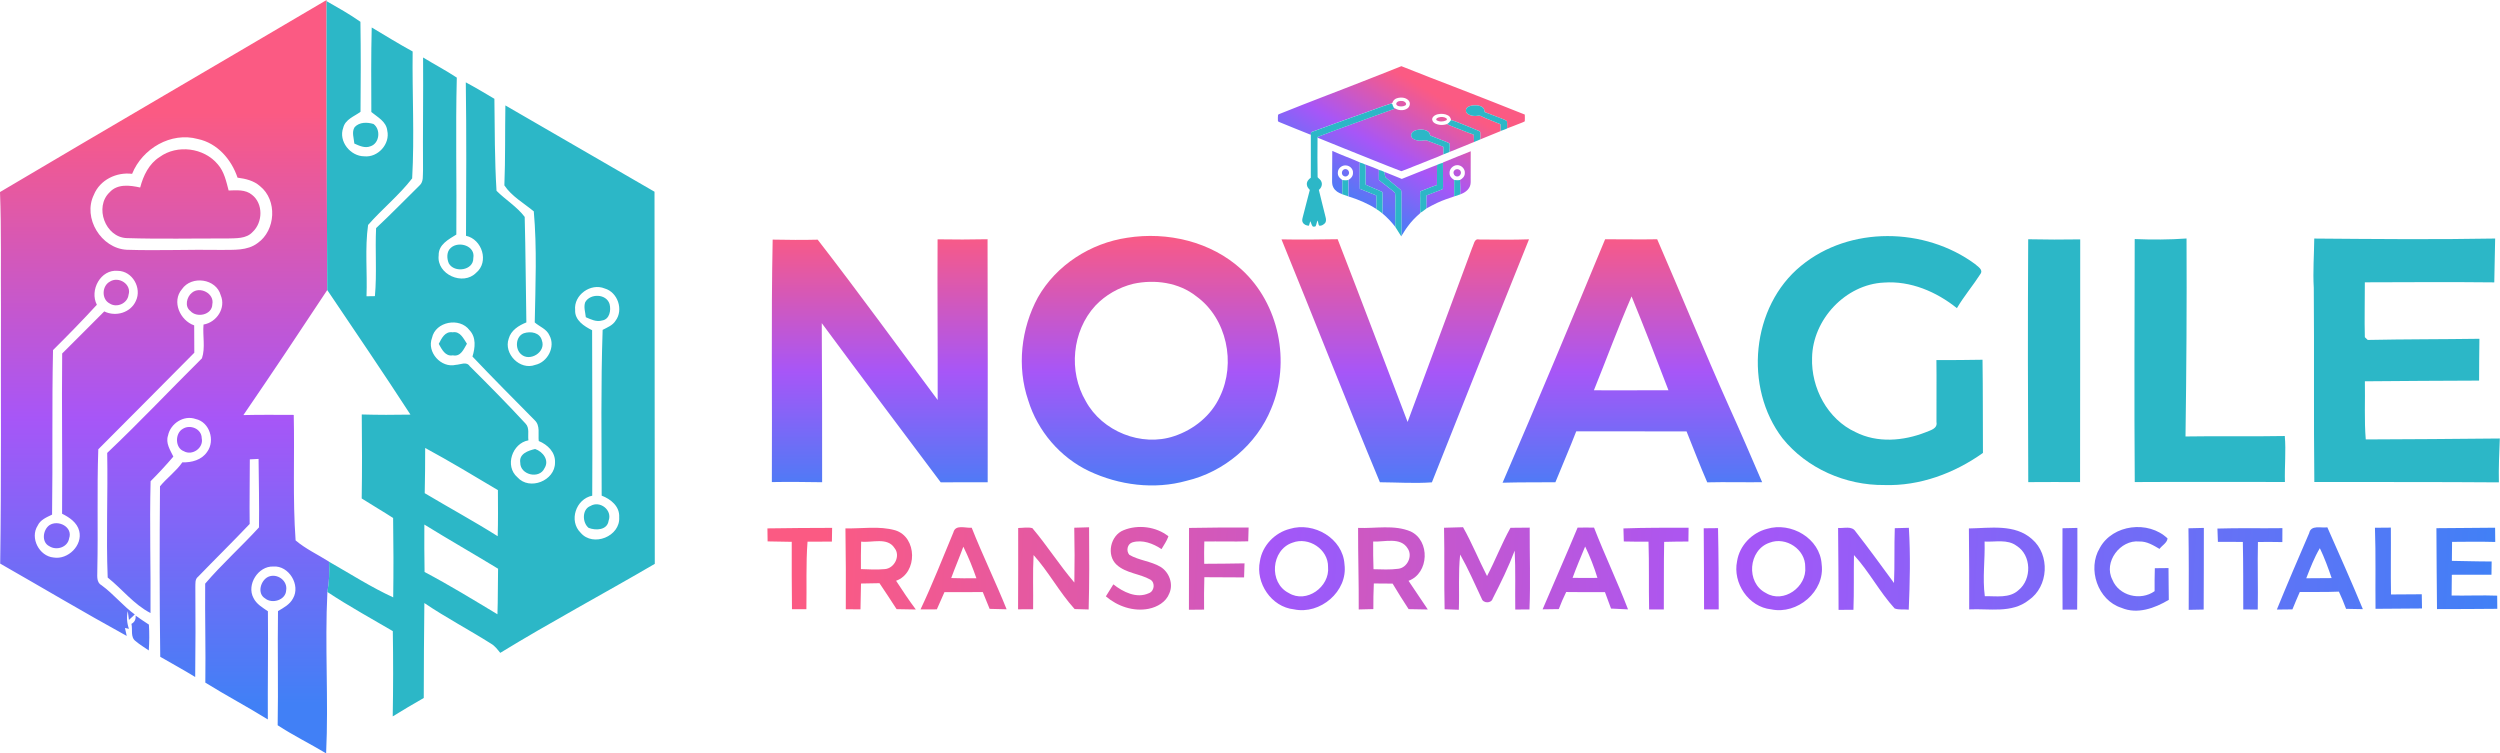 <svg width="1961" height="591" viewBox="0 0 1961 591" fill="none" xmlns="http://www.w3.org/2000/svg">
<path d="M0 150.64C85.23 100.16 170.85 50.31 256.18 0L256.16 0.88C255.95 76.41 256.42 151.95 256.71 227.48C235.02 260.35 213.16 293.1 190.92 325.59C204.08 325.26 217.25 325.42 230.41 325.45C231.15 358.25 229.53 391.17 231.87 423.89C239.8 430.65 249.4 435.02 258.15 440.61C258.51 448.52 258.29 456.5 256.81 464.31C254.68 506.45 257.81 548.78 255.81 590.94C243.27 583.37 230.06 576.94 217.8 568.89C218.35 539.03 217.61 509.17 218.06 479.33C222.48 476.73 227.33 474.15 229.81 469.44C235.95 458.98 226.59 443.43 214.38 444.38C202.56 443.88 193.19 458.62 198.83 469.06C201.15 473.86 205.92 476.56 210.15 479.48C210.44 507.76 209.93 536.05 210.08 564.33C193.96 554.34 177.16 545.46 161.06 535.45C161.42 509.58 160.7 483.68 160.94 457.81C174.2 442.35 189.39 428.71 203.15 413.69C203.39 395.77 203.03 377.88 202.82 359.97C201.1 360.07 197.66 360.23 195.96 360.33C195.98 377.22 195.6 394.11 195.84 411C182.56 425 168.8 438.5 155.4 452.37C152.77 454.35 153.37 457.77 153.23 460.66C153.45 484.12 153.35 507.58 153.11 531.04C144.1 525.5 134.81 520.48 125.69 515.18C125.09 470.63 125.14 426 125.5 381.45C130.97 374.83 138.09 369.74 143.03 362.65C150.39 362.91 158.27 360.79 162.55 354.34C168.93 345.57 164.39 331 153.45 328.66C144.18 325.36 133.69 332.22 131.81 341.58C129.76 347.53 133.51 353.02 135.97 358.16C130.28 364.82 124.34 371.27 118.13 377.46C117.25 411.93 118.34 446.4 118.06 480.87C104.92 474.09 95.84 462.07 84.47 453.02C83.18 420.46 84.68 387.85 84.09 355.27C109.53 331.19 133.56 305.7 158.41 281.05C161.2 272.83 158.86 263.3 159.65 254.58C169.92 252.84 177.4 241.66 173.15 231.65C169.64 218.49 150.22 215.84 142.69 226.87C134.52 236.47 141.23 251.4 152.32 255.23C152.42 262.37 152.44 269.52 152.42 276.68C127.43 302.07 102.16 327.13 77.1 352.43C76 383.8 77.03 415.18 76.34 446.57C76.56 450.85 75.07 456.44 79.64 459.06C89.05 465.89 96.36 475.21 105.73 481.99C104.2 483.4 102.67 484.81 101.14 486.27L100.23 479.34C99.2 484 99.51 488.63 101.14 493.24L98.01 492.59C98.37 494.14 99.04 497.25 99.4 498.82C65.98 480.47 33.23 460.98 0.14 442.09C1.14 375.04 0.55 307.93 0.76 240.85C0.51 210.8 1.17 180.7 0 150.64ZM103.63 136.36C91.38 134.81 78.38 141.07 73.63 152.8C64.72 170.98 79.34 194.84 99.41 195.92C124.13 196.73 148.93 195.61 173.7 196.04C183.28 195.87 194.01 196.83 202.1 190.64C216.34 180.7 217.65 156.96 203.96 146.02C199.09 141.67 192.61 140.17 186.33 139.36C181.53 125.05 170.49 112.27 155.23 109.05C134.14 103.23 111.59 116.56 103.63 136.36ZM75.97 239.06C64.84 251.22 53.28 263 41.59 274.63C40.68 317.63 41.45 360.65 40.85 403.67C36.6 405.75 31.7 407.64 29.57 412.25C23.29 421.92 30.76 436.28 42.02 437.31C53.25 439.22 65.02 427.8 62.13 416.43C60.43 409.81 54.44 405.82 48.7 402.96C49.03 361.08 48.34 319.18 48.77 277.28C59.76 266.27 70.84 255.35 81.78 244.27C90.71 248.71 102.47 245.34 106.58 236.03C111.43 225.95 103.86 212.6 92.51 212.45C78.98 211.03 70.05 227.64 75.97 239.06Z" fill="url(#paint0_linear_29_24)"/>
<path d="M125.23 123.15C138.99 113.12 159.99 115.86 170.86 128.93C175.88 134.64 177.45 142.28 179.34 149.43C185.55 149.24 192.5 148.52 197.66 152.8C206.59 159.73 206.21 174.44 198.19 181.92C193.2 187.44 185.1 186.82 178.36 187.06C152.08 186.96 125.78 187.61 99.5 186.77C82.59 186.24 73.8 162.33 86 150.82C92.14 144.01 101.93 145.3 109.96 147.09C112.4 137.77 116.84 128.45 125.23 123.15Z" fill="url(#paint1_linear_29_24)"/>
<path d="M86.1 220.95C93.03 216.36 103.47 223 100.82 231.32C99.98 237.98 91.67 241.71 86.08 238.08C79.5 234.8 79.89 224.34 86.1 220.95Z" fill="url(#paint2_linear_29_24)"/>
<path d="M150.5 229.67C156.76 224.25 168.37 230.2 166.55 238.68C166.41 247.06 154.27 249.62 149.25 243.86C144.67 240.39 146.44 232.87 150.5 229.67Z" fill="url(#paint3_linear_29_24)"/>
<path d="M143.24 336.47C149.04 332.6 158.17 336.33 158.22 343.68C159.94 351.32 150.84 357.73 144.2 353.93C137.22 351.4 137.2 339.98 143.24 336.47Z" fill="url(#paint4_linear_29_24)"/>
<path d="M38.75 411.96C45.68 407.4 57.34 413.42 54.23 422.26C53.11 429.33 44.32 432.1 38.65 428.42C32.35 425.29 33.64 415.57 38.75 411.96Z" fill="url(#paint5_linear_29_24)"/>
<path d="M210.39 452.45C217.37 449.37 225.82 455.48 224.46 463.1C224.1 470.72 213.45 473.95 207.93 469.38C201.48 465.52 204.39 455.27 210.39 452.45Z" fill="url(#paint6_linear_29_24)"/>
<path d="M103.11 489.36C105.55 488.02 106.65 485.87 106.38 482.89C109.8 485.28 113.28 487.67 116.8 489.94C117.25 496.68 117.16 503.44 116.7 510.2C113.21 507.84 109.63 505.64 106.43 502.94C102.1 499.87 104.18 493.68 103.11 489.36Z" fill="url(#paint7_linear_29_24)"/>
<path d="M256.16 0.89C265.17 6.03 274.24 11.14 282.72 17.09C283.08 40.6 283.03 64.15 282.79 87.68C277.89 91.36 270.85 93.53 269.22 100.25C265.33 110.83 274.86 122.59 285.73 122.61C296.38 123.76 306.18 112.94 303.77 102.42C302.98 95.28 296.17 91.91 291.28 87.87C291.18 65.77 291.02 43.65 291.57 21.56C302.25 27.89 312.78 34.44 323.68 40.38C323.27 73.56 325.16 106.79 323.3 139.92C313.08 153.15 299.77 163.88 288.73 176.45C286.13 194.82 288.2 213.79 287.49 232.4C289.14 232.38 292.43 232.33 294.08 232.3C295.7 214.57 294.15 196.71 295.01 178.93C306.62 168.11 317.66 156.67 329 145.56C332.51 142.55 331.51 137.51 331.82 133.45C331.61 104 332.08 74.54 331.87 45.09C340.64 50.44 349.74 55.22 358.31 60.88C357.28 101.9 358.31 142.94 357.95 183.98C351.83 187.83 343.9 191.77 344.09 200.32C342.3 215.27 363.27 224.54 373.54 213.91C383.79 205.43 378.15 187.66 365.54 184.96C365.71 144.83 365.95 104.72 365.37 64.59C372.97 68.67 380.37 73.09 387.8 77.49C388.09 101.55 387.99 125.63 389.47 149.66C396.54 156.75 405.45 162.06 411.57 170.13C412.31 197.67 412.38 225.31 412.88 252.9C406.91 255.31 400.82 259.04 399.02 265.68C394.89 277.48 407.91 290.74 419.83 286.22C429.58 284.12 435.93 271.96 430.94 263.02C428.81 258.03 423.25 256.28 419.45 252.92C420 223.92 421.27 194.73 418.71 165.8C410.85 159.3 401.37 154.02 395.63 145.42C396.47 124.52 396.06 103.59 396.42 82.69C435.41 105.29 474.44 127.77 513.4 150.39C513.45 247.69 513.52 344.98 513.61 442.28C473.36 465.81 432.17 487.79 392.4 512.11C390.23 509.46 388.2 506.64 385.21 504.92C367.94 493.98 349.78 484.5 332.87 473.03C332.58 497.85 332.44 522.67 332.39 547.49C324.22 552.17 316.1 556.97 308.05 561.94C308.46 539.65 308.48 517.34 308.12 495.05C290.94 484.95 273.39 475.39 256.78 464.33C258.26 456.52 258.48 448.54 258.12 440.63C274.77 450.14 290.99 460.53 308.43 468.58C308.72 447.82 308.69 427.06 308.36 406.3C300.24 401.04 291.85 396.2 283.71 390.99C284.09 369.04 283.97 347.06 283.76 325.11C296.49 325.47 309.23 325.49 321.96 325.23C300.63 292.36 278.6 259.97 256.7 227.5C256.42 151.96 255.94 76.42 256.16 0.89ZM451.14 243.24C450.73 251.15 458.21 255.95 464.45 259.03C464.5 302.29 464.81 345.55 464.55 388.82C451.7 391.38 445.96 408.58 455.45 417.89C465.17 429.4 486.74 420.71 485.69 405.66C486.19 397.2 479.07 391.49 471.95 388.77C471.9 345.44 471.23 302.06 472.71 258.75C476.34 256.82 480.55 255.29 482.81 251.61C489.28 243.15 484.58 229.2 474.35 226.29C463.44 221.71 449.89 231.39 451.14 243.24ZM338.86 265.05C334.56 276.23 346.03 288.94 357.56 286.19C361.19 286.05 365.92 283.28 368.48 287.26C383.31 301.98 398.01 316.88 412.22 332.24C415.59 335.7 413.87 341.03 414.49 345.4C401.73 347.67 395.71 365.68 405.87 374.38C415.35 385.06 435.42 377.08 435.35 362.91C435.8 354.74 429.57 348.79 422.59 345.93C421.99 340.51 423.9 333.87 419.48 329.69C403.12 313.09 386.61 296.6 370.6 279.67C372.73 272.79 373.66 264.6 368.26 258.96C360.58 248.66 341.54 252.17 338.86 265.05ZM333.51 351.38C333.46 363.2 333.46 375.03 333.15 386.85C352.17 398.22 371.66 408.78 390.39 420.6C390.77 408.56 390.61 396.5 390.56 384.46C371.68 373.19 352.84 361.87 333.51 351.38ZM332.86 411.46C332.84 423.86 332.76 436.26 333.03 448.68C352.52 458.95 371.32 470.49 390.19 481.84C390.64 469.92 390.43 458 390.69 446.1C371.49 434.41 351.98 423.28 332.86 411.46Z" fill="#2CB7C7"/>
<path d="M278.21 99.69C282.03 95.65 287.98 95.77 292.95 97.25C298.85 101.5 297.75 112.47 290.59 114.74C286.19 116.48 281.89 114.36 277.95 112.61C277.61 108.36 275.68 103.58 278.21 99.69Z" fill="#2CB7C7"/>
<path d="M353.65 194.38C359.88 188.77 373.12 192.87 371.26 202.45C371.5 212.22 356.31 214.32 352.05 206.58C350.37 202.72 350.21 197.3 353.65 194.38Z" fill="#2CB7C7"/>
<path d="M459.04 237.05C462.93 230.05 475.57 230.29 478.13 238.44C479.44 243.29 478.25 250.53 472.25 251.39C467.76 252.73 463.51 250.53 459.52 248.83C459.14 244.93 457.66 240.9 459.04 237.05Z" fill="#2CB7C7"/>
<path d="M344.16 269.75C346.43 265.35 349.03 259.72 355.03 260.65C360.91 259.6 363.61 265.62 366.26 269.63C363.7 273.88 361.43 280 355.22 278.73C349.28 279.81 346.55 273.96 344.16 269.75Z" fill="#2CB7C7"/>
<path d="M410.93 261.39C416.33 259.65 423.54 260.77 425.1 267.17C428.4 276.18 415.52 284.04 408.78 277.9C403.81 273.69 404.41 263.8 410.93 261.39Z" fill="#2CB7C7"/>
<path d="M408.09 362.89C407.01 355.87 414.42 353.45 419.75 352.19C425.82 354.24 431.14 361.03 427.08 367.29C423.14 376.08 407.95 372.57 408.09 362.89Z" fill="#2CB7C7"/>
<path d="M463.15 396.89C470.58 392.4 480.54 400.09 477.39 408.45C476.36 415.95 467.29 416.26 461.7 414.06C456.68 409.98 456.42 399.44 463.15 396.89Z" fill="#2CB7C7"/>
<path d="M884.14 186.5C915.74 181.48 950.05 189.53 973.91 211.44C1003.36 238.34 1012.59 284.01 997.13 320.56C985.78 348.58 960.15 370.2 930.77 377.13C905.42 384.22 877.83 380.64 854.21 369.51C831.52 358.71 813.91 338.07 806.55 314.07C797.52 287.63 800.89 257.74 814.1 233.33C828.52 207.9 855.4 190.73 884.14 186.5ZM888.94 222.62C877.66 225.41 867.13 231.34 859.15 239.82C840.88 259.74 837.96 291.37 851.65 314.61C864.48 338.38 895.34 350.78 921 342.11C936.34 337.05 950.07 326.03 956.86 311.17C969.62 284.94 962.38 249.71 938.35 232.39C924.6 221.49 905.73 218.99 888.94 222.62Z" fill="url(#paint8_linear_29_24)"/>
<path d="M606.08 187.95C617.86 188.19 629.63 188.31 641.39 188C673.47 229.37 704.19 271.8 735.51 313.75C735.63 271.75 735.2 229.73 735.44 187.72C748.51 187.93 761.57 187.96 774.64 187.65C774.81 251.19 774.83 314.74 774.74 378.28C762.46 378.35 750.18 378.26 737.9 378.33C706.75 336.74 675.46 295.27 644.59 253.47C644.85 295.06 644.92 336.65 644.88 378.26C631.74 378.07 618.58 377.9 605.44 378.14C605.81 314.75 604.79 251.33 606.08 187.95Z" fill="url(#paint9_linear_29_24)"/>
<path d="M1005.2 187.76C1019.89 188.07 1034.58 187.88 1049.27 187.64C1067.83 235.32 1085.82 283.19 1104.12 330.99C1121.13 285.43 1137.85 239.76 1154.83 194.21C1156.12 191.92 1156.31 186.9 1160.18 187.86C1173.22 187.88 1186.29 188.24 1199.36 187.72C1173.75 251.17 1148.41 314.73 1123.18 378.35C1109.61 379.33 1096 378.37 1082.4 378.28C1056.06 315.02 1031.14 251.19 1005.2 187.76Z" fill="url(#paint10_linear_29_24)"/>
<path d="M1259.06 187.67C1272.68 187.62 1286.27 187.96 1299.89 187.67C1318.86 231.31 1336.77 275.39 1356.22 318.84C1365.15 338.52 1373.68 358.4 1382.23 378.25C1367.87 378.39 1353.52 378.01 1339.16 378.35C1333.4 365.16 1328.34 351.71 1322.94 338.41C1294.08 338.29 1265.23 338.39 1236.39 338.36C1231.21 351.79 1225.43 364.95 1220.05 378.28C1206.22 378.4 1192.41 378.23 1178.63 378.64C1206.01 315.21 1232.67 251.5 1259.06 187.67ZM1250.25 306.15C1269.74 306.1 1289.24 306.25 1308.73 306.1C1299.32 281.5 1289.79 256.89 1279.8 232.5C1269.26 256.75 1260.16 281.64 1250.25 306.15Z" fill="url(#paint11_linear_29_24)"/>
<path d="M1412.76 208.5C1450.91 177.09 1509.89 178.21 1549.11 207.04C1551.24 209.09 1555.97 211.44 1553.39 214.99C1547.56 224.09 1540.49 232.38 1535 241.72C1518.95 228.84 1498.62 220.12 1477.74 221.65C1447.64 223.06 1421.87 250.65 1421.39 280.58C1420.55 304.25 1433.5 328.86 1455.45 338.94C1472.53 347.64 1492.91 345.96 1510.35 339.13C1513.96 337.55 1520 336.38 1518.97 331.03C1518.87 314.83 1519.14 298.64 1518.92 282.44C1530.96 282.42 1543.02 282.46 1555.09 282.18C1555.45 306.55 1555.28 330.91 1555.42 355.28C1533.01 371.24 1505.8 381.37 1478.05 380.46C1447.83 380.77 1417.23 367.49 1398.19 343.79C1367.76 304.03 1373.61 240.46 1412.76 208.5Z" fill="#2CB7C7"/>
<path d="M1590.92 187.67C1604.51 187.98 1618.11 188 1631.72 187.77C1631.65 251.22 1631.74 314.69 1631.6 378.16C1618.06 378.04 1604.51 378.11 1590.97 378.18C1590.66 314.66 1590.56 251.16 1590.92 187.67Z" fill="#2CB7C7"/>
<path d="M1674.46 187.52C1688 188.07 1701.6 188.05 1715.12 187.07C1715.36 238.84 1715.05 290.63 1714.31 342.37C1740.25 341.92 1766.22 342.51 1792.19 342.01C1793.24 354 1791.95 366.04 1792.29 378.06C1753.02 378.2 1713.75 377.85 1674.5 378.13C1674.03 314.59 1674.36 251.04 1674.46 187.52Z" fill="#2CB7C7"/>
<path d="M1815.3 187.12C1862.62 187.5 1909.87 187.98 1957.2 187.1C1957.08 198.57 1956.63 210.03 1956.51 221.5C1922.68 221.12 1888.83 221.36 1854.98 221.45C1855.03 235.78 1854.6 250.16 1854.98 264.5C1855.55 265.05 1856.7 266.12 1857.25 266.65C1886.44 266.03 1915.66 266.17 1944.85 265.74C1944.78 276.68 1944.56 287.62 1944.59 298.54C1914.73 298.64 1884.87 298.83 1855.01 299.09C1855.3 314.28 1854.46 329.52 1855.7 344.69C1890.74 344.5 1925.81 344.38 1960.86 343.95C1960.41 355.42 1959.86 366.88 1960.12 378.37C1911.87 377.99 1863.61 378.18 1815.36 378.06C1814.81 327.32 1815.34 276.53 1814.93 225.8C1814.16 212.89 1815.18 199.99 1815.3 187.12Z" fill="#2CB7C7"/>
<path d="M1077.5 60.52C1084.73 57.61 1092.04 54.9 1099.24 51.91C1114.45 57.98 1129.72 63.92 1145.02 69.76C1162.06 76.38 1179.06 83.08 1196.04 89.86C1196.09 91.62 1196.17 93.39 1196.04 95.15C1194.6 96.01 1192.96 96.5 1191.42 97.14C1188.32 98.3 1185.29 99.62 1182.17 100.7C1182.13 98.82 1182.34 96.9 1182.01 95.04C1180.49 93.86 1178.58 93.38 1176.84 92.63C1172.7 91.13 1168.67 89.35 1164.51 87.89C1164.32 86.72 1164.28 85.36 1163.3 84.53C1161.47 82.84 1158.82 82.46 1156.43 82.59C1154.45 82.77 1152.26 83.03 1150.78 84.5C1149.6 85.58 1149.52 87.6 1150.67 88.74C1152.36 90.45 1154.89 90.98 1157.22 90.97C1158.74 91 1160.37 90.28 1161.79 91.11C1166.75 93.5 1171.99 95.28 1177.03 97.47C1177.21 99.21 1177.04 100.97 1177.12 102.72V102.82C1171.77 104.98 1166.46 107.23 1161.09 109.36C1161.12 107.54 1161.3 105.71 1161.1 103.9C1161.13 103.12 1160.33 102.9 1159.78 102.62C1155.58 100.79 1151.32 99.11 1147.07 97.41C1144.15 96.25 1141.27 94.96 1138.22 94.18C1137.97 92.6 1137.15 91.08 1135.61 90.43C1133.27 89.17 1130.46 89.09 1127.89 89.59C1126.11 89.99 1124.17 90.94 1123.52 92.77C1123.01 94.39 1124.16 96.01 1125.55 96.74C1128.47 98.29 1132.06 98.38 1135.15 97.27C1136.22 97.9 1137.33 98.45 1138.5 98.87C1144.38 101.04 1150.1 103.63 1156.04 105.63C1156.13 107.55 1156.19 109.47 1156.23 111.39C1149.8 114.01 1143.4 116.68 1136.94 119.21C1137.26 117.08 1137.3 114.9 1137.12 112.76C1136.36 112.06 1135.37 111.69 1134.43 111.29C1130.26 109.63 1126.08 107.99 1121.91 106.34C1121.62 105.23 1121.32 104.01 1120.31 103.33C1117.78 101.44 1114.33 101.35 1111.35 101.96C1109.36 102.42 1106.98 103.66 1106.94 105.99C1106.9 108.52 1109.61 109.71 1111.72 110.12C1114.03 110.76 1116.36 110 1118.67 109.97C1123.23 111.58 1127.72 113.41 1132.24 115.16C1132.22 117.12 1132.22 119.09 1132.3 121.05C1129.09 122.54 1125.75 123.75 1122.48 125.1C1118.04 126.83 1113.66 128.73 1109.2 130.39C1105.86 131.66 1102.61 133.17 1099.22 134.29C1091.77 131.56 1084.47 128.43 1077.08 125.56C1062.51 119.8 1048.01 113.85 1033.49 107.98C1033.53 107.83 1033.62 107.52 1033.66 107.36C1040.69 104.58 1047.83 102.04 1054.93 99.42C1067.9 94.77 1080.8 89.91 1093.8 85.34C1093.62 85.02 1093.45 84.71 1093.28 84.4C1096.26 86.71 1100.88 87.26 1104.04 84.99C1105.95 83.64 1106.57 80.71 1104.96 78.9C1102.73 76.3 1098.78 76.11 1095.71 77.07C1093.95 77.57 1092.7 79.02 1092.14 80.71C1091.87 80.86 1091.61 81.02 1091.35 81.18C1083.13 83.72 1075.14 86.93 1067.01 89.73C1054.43 94.28 1041.8 98.68 1029.27 103.37C1028.08 103.58 1028.3 104.85 1028.24 105.76C1020.15 102.45 1011.97 99.33 1003.92 95.93C1003.39 95.58 1002.38 95.5 1002.39 94.7C1002.34 93.14 1002.32 91.57 1002.5 90.02C1002.7 89.89 1003.11 89.64 1003.32 89.51C1027.93 79.56 1052.82 70.32 1077.5 60.52Z" fill="url(#paint12_linear_29_24)"/>
<path d="M1097.15 79.41C1098.99 78.96 1101.48 78.96 1102.65 80.73C1103.21 81.35 1102.96 82.39 1102.23 82.75C1100.68 83.57 1098.79 83.66 1097.1 83.25C1096.2 83.02 1095.16 82.41 1095.21 81.35C1095.34 80.35 1096.28 79.74 1097.15 79.41Z" fill="url(#paint13_linear_29_24)"/>
<path d="M1128.61 92.07C1130.47 91.56 1132.63 91.61 1134.31 92.65C1135 93.03 1135.28 94.08 1134.38 94.43C1132.06 95.54 1128.98 95.68 1126.77 94.24C1126.07 93.06 1127.7 92.33 1128.61 92.07Z" fill="url(#paint14_linear_29_24)"/>
<path d="M1044.89 141.52C1044.89 133.81 1044.94 126.09 1045.04 118.38C1052.37 121.76 1060.05 124.33 1067.38 127.7C1067.18 127.67 1066.78 127.62 1066.58 127.6C1066.5 134.42 1066.59 141.26 1066.63 148.08C1070.94 149.85 1075.26 151.6 1079.59 153.32C1079.77 156.88 1079.74 160.44 1079.72 164C1072.92 159.62 1065.39 156.47 1057.68 154.06C1057.51 149.76 1057.81 145.46 1057.65 141.16C1059.68 140.09 1061.36 138.08 1061.28 135.67C1061.56 132.7 1059 130.09 1056.14 129.79C1053.3 129.34 1050.27 131.27 1049.56 134.07C1049.32 135.43 1049.25 136.93 1049.94 138.18C1050.6 139.5 1051.83 140.36 1052.96 141.24C1052.86 144.85 1052.92 148.46 1052.86 152.07L1052.56 152.17C1049.89 151.3 1047.29 149.7 1045.95 147.14C1044.95 145.45 1044.87 143.42 1044.89 141.52Z" fill="url(#paint15_linear_29_24)"/>
<path d="M1131.82 127.47C1139.06 124.45 1146.35 121.57 1153.63 118.66C1153.55 125.58 1153.59 132.5 1153.6 139.43C1153.53 141.64 1153.9 143.97 1153.02 146.07C1151.71 149.3 1148.61 151.34 1145.44 152.47C1145.45 148.7 1145.52 144.92 1145.24 141.16C1147.18 140.16 1148.94 138.37 1149 136.06C1149.45 132.69 1146.41 129.44 1143.04 129.53C1139.71 129.57 1136.67 132.69 1137.04 136.08C1137.09 138.35 1138.84 140.07 1140.68 141.16C1140.61 145.46 1140.65 149.77 1140.66 154.07C1136.24 155.6 1131.78 157.02 1127.54 159.03C1124.54 160.4 1121.66 162.01 1118.74 163.56C1118.8 160.14 1118.91 156.72 1118.89 153.29C1121.73 152.27 1124.49 151.05 1127.33 150.03C1128.83 149.43 1130.41 149 1131.78 148.13C1132.01 146.92 1131.93 145.68 1131.93 144.45C1131.84 138.85 1131.97 133.25 1131.81 127.66L1131.82 127.47Z" fill="url(#paint16_linear_29_24)"/>
<path d="M1070.36 128.78C1073.97 130.03 1077.5 131.5 1081.04 132.93C1081.18 133.02 1081.45 133.2 1081.59 133.29C1081.62 135.9 1081.52 138.5 1081.61 141.11C1084.13 143.35 1086.96 145.2 1089.54 147.37C1091.11 148.72 1092.95 149.79 1094.3 151.37C1094.71 155.03 1094.41 158.74 1094.5 162.42C1094.6 167.62 1094.27 172.83 1094.51 178.03C1091.49 174.16 1088.15 170.55 1084.36 167.41C1084.53 162.83 1084.39 158.24 1084.48 153.65C1084.46 152.63 1084.56 151.59 1084.28 150.6C1079.98 148.52 1075.46 146.92 1071.16 144.83C1071.13 140.66 1071.13 136.5 1071.18 132.33C1071.16 131.11 1071.29 129.72 1070.36 128.78Z" fill="url(#paint17_linear_29_24)"/>
<path d="M1099.56 140.35C1108.8 136.72 1117.97 132.87 1127.24 129.31C1127.08 134.58 1127.25 139.86 1127.14 145.13C1123.17 146.35 1119.4 148.1 1115.51 149.53C1115 149.77 1114.38 149.89 1114.01 150.35C1113.82 152.14 1114.02 153.94 1114 155.73C1114.05 159.46 1113.79 163.2 1114.12 166.93L1114.13 167.07C1110.43 170.29 1106.93 173.77 1104.09 177.8C1102.22 180.19 1100.81 182.88 1099.11 185.38C1099.41 181.2 1099.23 177.01 1099.27 172.83C1099.29 165.6 1099.22 158.37 1099.22 151.14C1099.16 150.35 1099.33 149.37 1098.57 148.86C1094.86 145.71 1091.04 142.7 1087.33 139.55C1085.64 138.41 1086.83 135.91 1085.35 134.6C1090.13 136.44 1094.81 138.46 1099.56 140.35Z" fill="url(#paint18_linear_29_24)"/>
<path d="M1054.2 132.89C1055.67 132.19 1057.54 133 1058.01 134.57C1059.01 136.77 1056.27 139.45 1054.13 138.11C1051.99 137.17 1052.15 133.84 1054.2 132.89Z" fill="url(#paint19_linear_29_24)"/>
<path d="M1141.92 132.88C1143.29 132.36 1145.07 132.9 1145.68 134.3C1146.68 136.18 1144.81 138.83 1142.67 138.42C1140.99 138.23 1139.88 136.42 1140.17 134.83C1140.43 133.96 1141.1 133.25 1141.92 132.88Z" fill="url(#paint20_linear_29_24)"/>
<path d="M1067.01 89.76C1075.14 86.96 1083.13 83.75 1091.35 81.21C1091.54 81.3 1091.91 81.48 1092.1 81.57C1092.41 82.55 1092.75 83.53 1093.27 84.42C1093.44 84.73 1093.61 85.05 1093.79 85.36C1080.79 89.93 1067.89 94.79 1054.92 99.44C1047.82 102.06 1040.68 104.6 1033.65 107.38C1033.61 107.53 1033.52 107.84 1033.48 108C1033.39 118.33 1033.33 128.68 1033.54 139.02C1034.44 140.17 1035.93 140.89 1036.43 142.37C1037.54 144.7 1036.44 147.43 1034.51 148.95C1036.33 155.94 1037.82 163.02 1039.71 170.01C1040.19 171.71 1040.52 173.77 1039.18 175.18C1038.08 176.27 1036.46 177.33 1034.86 177.04C1033.83 175.97 1034.25 174.16 1033.36 172.95C1032.85 174.47 1032.67 176.11 1031.91 177.54C1031.22 177.83 1030.38 177.96 1029.69 177.6C1028.67 176.44 1028.55 174.81 1027.76 173.52C1027.41 174.69 1027.12 175.87 1026.75 177.03C1024.84 177.05 1022.83 176.22 1021.89 174.47C1021.11 173.2 1021.56 171.66 1021.89 170.32C1023.85 163.24 1025.43 156.05 1027.42 148.98C1026.35 147.82 1025.2 146.54 1025.11 144.88C1024.81 142.6 1026.38 140.6 1028.19 139.42C1028.31 128.21 1028.18 117 1028.21 105.79C1028.27 104.89 1028.06 103.61 1029.24 103.4C1041.8 98.71 1054.43 94.31 1067.01 89.76Z" fill="#2CB7C7"/>
<path d="M1150.78 84.51C1152.26 83.05 1154.45 82.78 1156.43 82.6C1158.82 82.47 1161.48 82.85 1163.3 84.54C1164.28 85.38 1164.32 86.73 1164.51 87.9C1168.66 89.36 1172.7 91.13 1176.84 92.64C1178.58 93.39 1180.49 93.87 1182.01 95.05C1182.34 96.91 1182.13 98.83 1182.17 100.71V100.8C1180.49 101.46 1178.86 102.22 1177.13 102.72C1177.05 100.97 1177.22 99.21 1177.04 97.47C1172 95.28 1166.76 93.5 1161.8 91.11C1160.38 90.27 1158.75 90.99 1157.23 90.97C1154.9 90.98 1152.37 90.45 1150.68 88.74C1149.52 87.61 1149.6 85.59 1150.78 84.51Z" fill="#2CB7C7"/>
<path d="M1138.21 94.19C1141.26 94.97 1144.14 96.26 1147.06 97.42C1151.31 99.12 1155.57 100.8 1159.77 102.63C1160.32 102.91 1161.12 103.14 1161.09 103.91C1161.29 105.72 1161.11 107.55 1161.08 109.37C1159.46 110.05 1157.84 110.72 1156.22 111.4C1156.18 109.48 1156.12 107.56 1156.03 105.64C1150.08 103.64 1144.37 101.05 1138.49 98.88C1137.32 98.45 1136.21 97.9 1135.14 97.28C1136.42 96.53 1137.4 95.41 1138.21 94.19Z" fill="#2CB7C7"/>
<path d="M1106.92 106C1106.97 103.66 1109.34 102.43 1111.33 101.97C1114.31 101.35 1117.76 101.44 1120.29 103.34C1121.3 104.02 1121.61 105.24 1121.89 106.35C1126.06 108 1130.24 109.64 1134.41 111.3C1135.34 111.71 1136.33 112.07 1137.1 112.77C1137.28 114.91 1137.24 117.09 1136.92 119.22C1135.39 119.9 1133.81 120.42 1132.27 121.07C1132.19 119.11 1132.19 117.15 1132.21 115.18C1127.69 113.43 1123.2 111.6 1118.64 109.99C1116.33 110.02 1114 110.78 1111.69 110.14C1109.59 109.73 1106.89 108.53 1106.92 106Z" fill="#2CB7C7"/>
<path d="M1066.57 127.59C1066.77 127.62 1067.17 127.67 1067.37 127.69C1068.4 127.92 1069.4 128.32 1070.35 128.78C1071.28 129.72 1071.15 131.11 1071.16 132.33C1071.11 136.5 1071.11 140.66 1071.14 144.83C1075.44 146.93 1079.96 148.53 1084.26 150.6C1084.55 151.59 1084.45 152.63 1084.46 153.65C1084.36 158.23 1084.51 162.82 1084.34 167.41C1082.88 166.17 1081.3 165.1 1079.7 164.05V163.99C1079.72 160.43 1079.75 156.87 1079.57 153.31C1075.24 151.59 1070.92 149.84 1066.61 148.07C1066.58 141.24 1066.5 134.41 1066.57 127.59Z" fill="#2CB7C7"/>
<path d="M1127.24 129.32C1128.74 128.68 1130.24 128.06 1131.82 127.67C1131.97 133.27 1131.85 138.86 1131.94 144.46C1131.94 145.68 1132.02 146.93 1131.79 148.14C1130.42 149 1128.84 149.44 1127.34 150.04C1124.5 151.06 1121.74 152.28 1118.9 153.3C1118.92 156.72 1118.81 160.14 1118.75 163.57V163.68C1117.23 164.8 1115.77 166.01 1114.12 166.96C1113.79 163.23 1114.05 159.49 1114 155.76C1114.02 153.97 1113.82 152.17 1114.01 150.38C1114.38 149.92 1115 149.8 1115.51 149.56C1119.4 148.12 1123.17 146.37 1127.14 145.16C1127.25 139.86 1127.08 134.59 1127.24 129.32Z" fill="#2CB7C7"/>
<path d="M1081.59 133.29C1082.89 133.59 1084.18 133.98 1085.36 134.61C1086.84 135.91 1085.64 138.41 1087.34 139.56C1091.04 142.71 1094.87 145.73 1098.58 148.87C1099.34 149.38 1099.17 150.36 1099.23 151.15C1099.23 158.38 1099.3 165.61 1099.28 172.84C1099.24 177.02 1099.42 181.21 1099.12 185.39C1097.65 182.9 1095.99 180.51 1094.51 178.03C1094.27 172.83 1094.59 167.63 1094.5 162.42C1094.42 158.74 1094.72 155.03 1094.3 151.37C1092.95 149.79 1091.11 148.72 1089.54 147.37C1086.96 145.2 1084.13 143.35 1081.61 141.11C1081.51 138.51 1081.61 135.9 1081.59 133.29Z" fill="#2CB7C7"/>
<path d="M1052.96 141.23C1054.46 141.49 1055.99 141.54 1057.48 141.19C1057.37 145.46 1057.68 149.72 1057.45 153.99C1055.79 153.34 1054.1 152.79 1052.43 152.2L1052.57 152.15L1052.87 152.05C1052.92 148.45 1052.86 144.84 1052.96 141.23Z" fill="#2CB7C7"/>
<path d="M1140.68 141.16C1142.18 141.43 1143.74 141.47 1145.25 141.16C1145.53 144.92 1145.46 148.7 1145.45 152.47C1143.85 153 1142.25 153.51 1140.67 154.07C1140.65 149.76 1140.61 145.46 1140.68 141.16Z" fill="#2CB7C7"/>
<path d="M601.97 414.47C618.89 414.27 635.8 414.02 652.72 414.06C652.65 417.64 652.58 421.23 652.54 424.83C646.16 424.83 639.79 424.88 633.43 424.9C632.08 442.5 632.89 460.19 632.53 477.83C628.74 477.78 624.96 477.81 621.22 477.85C620.95 460.23 621.06 442.61 621.04 425.01C614.73 424.85 608.4 424.78 602.11 424.67C602.06 421.25 602.02 417.85 601.97 414.47Z" fill="url(#paint21_linear_29_24)"/>
<path d="M663.16 414.45C676.12 414.77 689.55 412.38 702.19 415.96C719.54 421.19 719.93 449.49 702.89 455.55C707.87 463.17 712.9 470.81 718.39 478.09C713.34 478.04 708.32 477.95 703.29 477.82C698.81 471.01 694.48 464.14 689.86 457.45C685.01 457.5 680.19 457.59 675.37 457.72C675.28 464.46 675.12 471.22 674.96 477.98C671.11 477.93 667.28 477.91 663.44 477.89C663.56 456.74 663.49 435.58 663.16 414.45ZM675.3 446.4C681.54 446.63 687.81 447.01 694.05 446.4C701.51 445.9 706.56 435.99 701.71 429.97C696.12 421.09 684.06 425.89 675.48 424.85C675.28 432.02 675.26 439.21 675.3 446.4Z" fill="url(#paint22_linear_29_24)"/>
<path d="M747.82 417.65C749.47 411.05 757.37 414.45 762.2 413.93C770.74 435.52 780.93 456.39 789.6 477.93C785.14 477.79 780.7 477.7 776.26 477.59C774.46 473.2 772.65 468.8 770.9 464.43C760.87 464.41 750.84 464.45 740.82 464.48C738.84 468.96 736.85 473.47 734.85 477.98C730.57 477.93 726.31 477.98 722.05 478.03C731.44 458.25 739.37 437.84 747.82 417.65ZM755.64 428.82C752.64 437.09 749.15 445.16 746.13 453.43C752.71 453.66 759.29 453.68 765.89 453.57C762.94 445.12 759.61 436.82 755.64 428.82Z" fill="url(#paint23_linear_29_24)"/>
<path d="M798.66 414.17C802.33 414.12 806.14 413.31 809.77 414.26C821.38 427.98 831.02 443.26 842.72 456.94C842.99 442.59 842.97 428.25 842.65 413.94C846.53 413.8 850.38 413.69 854.28 413.6C854.44 435.1 854.53 456.6 853.94 478.07C850.27 477.93 846.62 477.82 842.94 477.75C831 464.57 822.61 448.61 810.74 435.38C809.97 449.53 810.6 463.71 810.38 477.88C806.44 477.86 802.52 477.9 798.57 477.95C798.59 456.7 798.79 435.45 798.66 414.17Z" fill="url(#paint24_linear_29_24)"/>
<path d="M881.34 415.89C892.65 411.23 907.03 413.07 916.52 420.69C915.26 424.3 913 427.43 911.09 430.72C904.51 426.33 896.22 423.1 888.28 425.42C884.22 426.68 883.16 432.14 885.87 435.22C893.44 439.64 902.61 440.13 910.21 444.57C917.06 448.69 920.6 458 917.2 465.48C914.65 472.24 907.76 476.18 900.97 477.54C889.05 479.91 876.52 475.56 867.44 467.78C869.4 464.63 871.36 461.49 873.32 458.36C880.89 464.35 891.57 469.72 901.13 465.32C905.46 463.83 906.36 457.18 902.44 454.71C894.06 449.93 883.33 449.75 875.94 443.04C867.62 435.45 871 419.92 881.34 415.89Z" fill="url(#paint25_linear_29_24)"/>
<path d="M932.68 414.11C948.25 413.86 963.82 413.68 979.42 413.79C979.28 417.37 979.19 420.98 979.1 424.61C967.63 424.97 956.14 424.56 944.67 424.75C944.49 430.56 944.47 436.4 944.58 442.24C955.1 442.17 965.65 442.13 976.2 441.9C976.06 445.55 975.95 449.22 975.86 452.92C965.45 452.94 955.08 452.78 944.69 452.76C944.4 461.21 944.44 469.68 944.49 478.18C940.5 478.18 936.54 478.23 932.59 478.29C932.68 456.88 932.7 435.49 932.68 414.11Z" fill="url(#paint26_linear_29_24)"/>
<path d="M1065.28 414.08C1078.94 414.67 1093.54 411.4 1106.52 416.87C1121.91 424.08 1121.03 449.66 1104.85 455.59C1109.92 463.07 1114.86 470.62 1119.97 478.08C1114.92 478.01 1109.92 477.9 1104.92 477.81C1100.57 471.23 1096.42 464.54 1092.37 457.78C1087.46 457.73 1082.52 457.69 1077.63 457.67C1077.34 464.36 1077.2 471.06 1077.25 477.77C1073.42 477.84 1069.59 477.93 1065.78 478.06C1065.91 456.72 1065.22 435.4 1065.28 414.08ZM1077.11 424.79C1077.06 432.02 1077.11 439.26 1077.38 446.49C1083.85 446.63 1090.36 447.01 1096.81 446.15C1103.84 445.36 1108.28 436.19 1104.22 430.26C1098.66 420.98 1085.97 425.24 1077.11 424.79Z" fill="url(#paint27_linear_29_24)"/>
<path d="M1132.71 413.97C1137.67 413.77 1142.63 413.65 1147.61 413.54C1154.6 425.96 1159.94 439.18 1166.43 451.87C1173.01 439.45 1177.95 426.27 1184.82 414.01C1189.82 413.96 1194.85 413.92 1199.9 413.87C1199.81 435.28 1200.6 456.66 1199.72 478.05C1195.98 478.05 1192.26 478.07 1188.57 478.12C1188.34 462.71 1188.91 447.29 1188.12 431.9C1183.27 444.81 1177.15 457.27 1170.88 469.53C1169.73 473.5 1163.42 473.36 1162.23 469.55C1156.75 457.94 1151.68 446.14 1145.35 434.98C1143.8 449.36 1144.85 463.87 1144.31 478.31C1140.57 478.13 1136.85 477.99 1133.16 477.88C1132.64 456.59 1133.18 435.27 1132.71 413.97Z" fill="url(#paint28_linear_29_24)"/>
<path d="M1237.47 413.86C1241.75 413.81 1246.03 413.77 1250.36 413.86C1258.74 435.45 1268.73 456.36 1277.02 477.99C1272.56 477.79 1268.14 477.58 1263.7 477.36C1262.12 473.03 1260.55 468.73 1258.92 464.45C1248.78 464.45 1238.64 464.59 1228.52 464.38C1226.36 468.73 1224.42 473.21 1222.71 477.77C1218.47 477.84 1214.24 477.88 1210.02 477.95C1219.13 456.54 1228.55 435.31 1237.47 413.86ZM1233.53 453.27C1240.02 453.38 1246.51 453.38 1253.02 453.29C1250.45 444.86 1247.23 436.61 1243.4 428.68C1240.02 436.84 1236.55 444.96 1233.53 453.27Z" fill="url(#paint29_linear_29_24)"/>
<path d="M1273.42 414.49C1290.43 413.86 1307.49 413.97 1324.53 413.93C1324.46 417.54 1324.42 421.14 1324.39 424.77C1318.04 424.79 1311.68 424.86 1305.37 425.04C1304.99 442.69 1305.26 460.38 1305.1 478.04C1301.22 477.99 1297.39 478.04 1293.56 478.09C1293.2 460.35 1293.67 442.62 1293.09 424.91C1286.62 424.93 1280.15 424.89 1273.71 424.73C1273.6 421.3 1273.51 417.89 1273.42 414.49Z" fill="url(#paint30_linear_29_24)"/>
<path d="M1386 414.85C1404.84 409.1 1427.67 422.24 1428.91 442.66C1431.68 463.89 1409.76 482.37 1389.27 477.97C1371.51 476.1 1358.98 457.28 1362.57 440.16C1364.46 427.97 1374.17 417.87 1386 414.85ZM1388.08 425.69C1371.34 431.28 1369.31 457.19 1385.17 465.15C1399.07 473.71 1417.49 460.28 1416.02 444.78C1416.31 430.9 1400.85 420.73 1388.08 425.69Z" fill="url(#paint31_linear_29_24)"/>
<path d="M1011.71 414.85C1030.55 409.1 1053.38 422.24 1054.62 442.66C1057.39 463.89 1035.47 482.37 1014.98 477.97C997.22 476.1 984.69 457.28 988.28 440.16C990.17 427.97 999.88 417.87 1011.71 414.85ZM1013.79 425.69C997.05 431.28 995.02 457.19 1010.88 465.15C1024.78 473.71 1043.2 460.28 1041.73 444.78C1042.02 430.9 1026.56 420.73 1013.79 425.69Z" fill="url(#paint32_linear_29_24)"/>
<path d="M1441.8 414.13C1446.35 414.56 1452.59 412.19 1455.55 416.97C1465.89 430.18 1475.74 443.79 1485.66 457.31C1486.27 442.98 1485.75 428.65 1486.27 414.31C1489.92 414.2 1493.62 414.11 1497.31 414.02C1498.64 435.38 1498.12 456.84 1497.22 478.22C1493.55 477.81 1489.56 478.56 1486.16 477.27C1474.28 464.27 1466.13 448.29 1454.25 435.38C1453.98 449.69 1454.36 464 1453.84 478.31C1449.92 478.29 1446.04 478.33 1442.17 478.38C1442.18 456.95 1441.96 435.54 1441.8 414.13Z" fill="url(#paint33_linear_29_24)"/>
<path d="M1544.4 414.51C1560.96 414.26 1580.41 410.79 1593.91 422.89C1608.26 435.17 1606.96 460.12 1591.3 470.78C1577.98 481.35 1560.25 477.2 1544.63 478.01C1544.61 456.86 1544.7 435.67 1544.4 414.51ZM1556.71 424.79C1557.14 439.08 1554.97 453.41 1556.89 467.65C1565.75 467.47 1576.22 469.52 1583.39 462.85C1593.87 454.33 1593.53 435.49 1581.88 428.19C1574.67 422.72 1565.04 425.28 1556.71 424.79Z" fill="url(#paint34_linear_29_24)"/>
<path d="M1647.07 429.84C1657.1 411.27 1685.29 407.98 1700.23 422.36C1699.82 425.92 1695.88 427.81 1693.92 430.56C1689.03 427.72 1683.96 424.54 1678.1 424.75C1663.09 423.17 1649.77 440.93 1656.94 454.7C1662.03 467.43 1679.11 471.58 1690.07 463.71C1690 457.69 1690.09 451.7 1690.25 445.7C1693.81 445.65 1697.37 445.61 1700.98 445.59C1701.09 453.91 1701.05 462.2 1701.21 470.51C1690.26 477.05 1676.51 482.12 1664.05 476.77C1645.47 470.92 1637.11 446.24 1647.07 429.84Z" fill="url(#paint35_linear_29_24)"/>
<path d="M1811.31 418.19C1812.75 411.45 1820.59 414.38 1825.57 413.64C1834.97 435 1844.52 456.25 1853.42 477.82C1849 477.73 1844.63 477.68 1840.26 477.57C1838.55 472.97 1836.7 468.47 1834.63 464.07C1824.4 464.52 1814.17 464.25 1803.96 464.34C1801.95 468.85 1800.06 473.42 1798.17 478C1794.09 478.05 1790.01 478.09 1785.96 478.14C1794.14 458.03 1802.72 438.11 1811.31 418.19ZM1809.03 453.59C1815.66 453.59 1822.3 453.54 1828.95 453.45C1826.22 445.5 1823.34 437.56 1819.69 429.99C1815.25 437.45 1812.19 445.57 1809.03 453.59Z" fill="url(#paint36_linear_29_24)"/>
<path d="M1911.12 414.31C1926.47 414.11 1941.81 414.15 1957.16 413.93C1957.18 417.65 1957.2 421.37 1957.27 425.11C1945.98 424.82 1934.69 424.91 1923.4 425.04C1923.31 430 1923.29 434.96 1923.26 439.94C1933.65 440.05 1944.04 440.48 1954.45 440.41C1954.36 443.84 1954.34 447.31 1954.31 450.8C1943.94 450.85 1933.58 450.73 1923.21 450.85C1923.14 456.26 1923.1 461.69 1923.05 467.14C1934.97 467.34 1946.87 466.78 1958.79 467.23C1958.79 470.63 1958.83 474.1 1958.88 477.55C1943.11 477.71 1927.35 477.75 1911.58 477.78C1911.25 456.61 1911.34 435.45 1911.12 414.31Z" fill="url(#paint37_linear_29_24)"/>
<path d="M1336.4 414.38C1340.12 414.33 1343.86 414.29 1347.62 414.27C1348.09 435.5 1348.12 456.75 1348.16 478C1344.31 477.98 1340.48 477.98 1336.67 478C1336.7 456.79 1336.49 435.58 1336.4 414.38Z" fill="url(#paint38_linear_29_24)"/>
<path d="M1617.87 478.2C1617.67 456.93 1617.76 435.63 1617.82 414.36C1621.7 414.27 1625.57 414.18 1629.49 414.09C1629.67 435.45 1629.47 456.82 1629.33 478.18C1625.48 478.15 1621.68 478.17 1617.87 478.2Z" fill="url(#paint39_linear_29_24)"/>
<path d="M1716.62 414.38C1720.63 414.24 1724.64 414.13 1728.7 414.09C1728.59 435.43 1728.77 456.77 1728.56 478.13C1724.62 478.15 1720.72 478.24 1716.82 478.36C1716.89 457.01 1716.95 435.7 1716.62 414.38Z" fill="url(#paint40_linear_29_24)"/>
<path d="M1739.35 414.6C1756.32 414.06 1773.33 414.53 1790.32 414.28C1790.27 417.91 1790.25 421.56 1790.27 425.21C1783.87 425.07 1777.47 425.07 1771.12 425.14C1770.71 442.81 1771.3 460.45 1770.98 478.14C1767.17 478.07 1763.39 478.05 1759.62 478.05C1759.55 460.4 1759.67 442.76 1759.28 425.12C1752.74 425.03 1746.23 424.98 1739.72 425.05C1739.6 421.57 1739.47 418.07 1739.35 414.6Z" fill="url(#paint41_linear_29_24)"/>
<path d="M1862.91 413.97C1867.06 413.9 1871.2 413.86 1875.39 413.86C1875.55 431.32 1875.19 448.81 1875.5 466.3C1883.52 466.25 1891.57 466.16 1899.64 466.14C1899.66 469.84 1899.73 473.55 1899.82 477.29C1887.65 477.38 1875.5 477.4 1863.36 477.56C1863.12 456.36 1863.66 435.15 1862.91 413.97Z" fill="url(#paint42_linear_29_24)"/>
<defs>
<linearGradient id="paint0_linear_29_24" x1="129.149" y1="551.416" x2="129.149" y2="88.337" gradientUnits="userSpaceOnUse">
<stop stop-color="#4180F6"/>
<stop offset="0.483" stop-color="#A756F7"/>
<stop offset="1" stop-color="#FB5A83"/>
</linearGradient>
<linearGradient id="paint1_linear_29_24" x1="142.296" y1="551.416" x2="142.296" y2="88.337" gradientUnits="userSpaceOnUse">
<stop stop-color="#4180F6"/>
<stop offset="0.483" stop-color="#A756F7"/>
<stop offset="1" stop-color="#FB5A83"/>
</linearGradient>
<linearGradient id="paint2_linear_29_24" x1="91.264" y1="551.416" x2="91.264" y2="88.337" gradientUnits="userSpaceOnUse">
<stop stop-color="#4180F6"/>
<stop offset="0.483" stop-color="#A756F7"/>
<stop offset="1" stop-color="#FB5A83"/>
</linearGradient>
<linearGradient id="paint3_linear_29_24" x1="156.643" y1="551.416" x2="156.643" y2="88.337" gradientUnits="userSpaceOnUse">
<stop stop-color="#4180F6"/>
<stop offset="0.483" stop-color="#A756F7"/>
<stop offset="1" stop-color="#FB5A83"/>
</linearGradient>
<linearGradient id="paint4_linear_29_24" x1="148.628" y1="551.416" x2="148.628" y2="88.338" gradientUnits="userSpaceOnUse">
<stop stop-color="#4180F6"/>
<stop offset="0.483" stop-color="#A756F7"/>
<stop offset="1" stop-color="#FB5A83"/>
</linearGradient>
<linearGradient id="paint5_linear_29_24" x1="44.576" y1="551.416" x2="44.576" y2="88.338" gradientUnits="userSpaceOnUse">
<stop stop-color="#4180F6"/>
<stop offset="0.483" stop-color="#A756F7"/>
<stop offset="1" stop-color="#FB5A83"/>
</linearGradient>
<linearGradient id="paint6_linear_29_24" x1="214.443" y1="551.416" x2="214.443" y2="88.337" gradientUnits="userSpaceOnUse">
<stop stop-color="#4180F6"/>
<stop offset="0.483" stop-color="#A756F7"/>
<stop offset="1" stop-color="#FB5A83"/>
</linearGradient>
<linearGradient id="paint7_linear_29_24" x1="110.099" y1="551.416" x2="110.099" y2="88.338" gradientUnits="userSpaceOnUse">
<stop stop-color="#4180F6"/>
<stop offset="0.483" stop-color="#A756F7"/>
<stop offset="1" stop-color="#FB5A83"/>
</linearGradient>
<linearGradient id="paint8_linear_29_24" x1="903.007" y1="393.281" x2="903.007" y2="182.739" gradientUnits="userSpaceOnUse">
<stop stop-color="#4180F6"/>
<stop offset="0.483" stop-color="#A756F7"/>
<stop offset="1" stop-color="#FB5A83"/>
</linearGradient>
<linearGradient id="paint9_linear_29_24" x1="690.092" y1="393.281" x2="690.092" y2="182.739" gradientUnits="userSpaceOnUse">
<stop stop-color="#4180F6"/>
<stop offset="0.483" stop-color="#A756F7"/>
<stop offset="1" stop-color="#FB5A83"/>
</linearGradient>
<linearGradient id="paint10_linear_29_24" x1="1102.28" y1="393.281" x2="1102.28" y2="182.739" gradientUnits="userSpaceOnUse">
<stop stop-color="#4180F6"/>
<stop offset="0.483" stop-color="#A756F7"/>
<stop offset="1" stop-color="#FB5A83"/>
</linearGradient>
<linearGradient id="paint11_linear_29_24" x1="1280.43" y1="393.281" x2="1280.43" y2="182.739" gradientUnits="userSpaceOnUse">
<stop stop-color="#4180F6"/>
<stop offset="0.483" stop-color="#A756F7"/>
<stop offset="1" stop-color="#FB5A83"/>
</linearGradient>
<linearGradient id="paint12_linear_29_24" x1="1057.5" y1="163.73" x2="1114.18" y2="67.219" gradientUnits="userSpaceOnUse">
<stop stop-color="#4180F6"/>
<stop offset="0.483" stop-color="#A756F7"/>
<stop offset="1" stop-color="#FB5A83"/>
</linearGradient>
<linearGradient id="paint13_linear_29_24" x1="1052.51" y1="160.801" x2="1109.19" y2="64.29" gradientUnits="userSpaceOnUse">
<stop stop-color="#4180F6"/>
<stop offset="0.483" stop-color="#A756F7"/>
<stop offset="1" stop-color="#FB5A83"/>
</linearGradient>
<linearGradient id="paint14_linear_29_24" x1="1081.38" y1="177.757" x2="1138.06" y2="81.246" gradientUnits="userSpaceOnUse">
<stop stop-color="#4180F6"/>
<stop offset="0.483" stop-color="#A756F7"/>
<stop offset="1" stop-color="#FB5A83"/>
</linearGradient>
<linearGradient id="paint15_linear_29_24" x1="1051.28" y1="160.078" x2="1107.96" y2="63.567" gradientUnits="userSpaceOnUse">
<stop stop-color="#4180F6"/>
<stop offset="0.483" stop-color="#A756F7"/>
<stop offset="1" stop-color="#FB5A83"/>
</linearGradient>
<linearGradient id="paint16_linear_29_24" x1="1108.91" y1="193.925" x2="1165.59" y2="97.415" gradientUnits="userSpaceOnUse">
<stop stop-color="#4180F6"/>
<stop offset="0.483" stop-color="#A756F7"/>
<stop offset="1" stop-color="#FB5A83"/>
</linearGradient>
<linearGradient id="paint17_linear_29_24" x1="1071.53" y1="171.97" x2="1128.21" y2="75.459" gradientUnits="userSpaceOnUse">
<stop stop-color="#4180F6"/>
<stop offset="0.483" stop-color="#A756F7"/>
<stop offset="1" stop-color="#FB5A83"/>
</linearGradient>
<linearGradient id="paint18_linear_29_24" x1="1083.33" y1="178.902" x2="1140.01" y2="82.391" gradientUnits="userSpaceOnUse">
<stop stop-color="#4180F6"/>
<stop offset="0.483" stop-color="#A756F7"/>
<stop offset="1" stop-color="#FB5A83"/>
</linearGradient>
<linearGradient id="paint19_linear_29_24" x1="1043.61" y1="155.575" x2="1100.29" y2="59.064" gradientUnits="userSpaceOnUse">
<stop stop-color="#4180F6"/>
<stop offset="0.483" stop-color="#A756F7"/>
<stop offset="1" stop-color="#FB5A83"/>
</linearGradient>
<linearGradient id="paint20_linear_29_24" x1="1108.77" y1="193.84" x2="1165.45" y2="97.33" gradientUnits="userSpaceOnUse">
<stop stop-color="#4180F6"/>
<stop offset="0.483" stop-color="#A756F7"/>
<stop offset="1" stop-color="#FB5A83"/>
</linearGradient>
<linearGradient id="paint21_linear_29_24" x1="1878.4" y1="515.737" x2="644.257" y2="446.37" gradientUnits="userSpaceOnUse">
<stop stop-color="#4180F6"/>
<stop offset="0.483" stop-color="#A756F7"/>
<stop offset="1" stop-color="#FB5A83"/>
</linearGradient>
<linearGradient id="paint22_linear_29_24" x1="1878.53" y1="513.525" x2="644.381" y2="444.159" gradientUnits="userSpaceOnUse">
<stop stop-color="#4180F6"/>
<stop offset="0.483" stop-color="#A756F7"/>
<stop offset="1" stop-color="#FB5A83"/>
</linearGradient>
<linearGradient id="paint23_linear_29_24" x1="1878.73" y1="509.856" x2="644.588" y2="440.49" gradientUnits="userSpaceOnUse">
<stop stop-color="#4180F6"/>
<stop offset="0.483" stop-color="#A756F7"/>
<stop offset="1" stop-color="#FB5A83"/>
</linearGradient>
<linearGradient id="paint24_linear_29_24" x1="1879.01" y1="504.953" x2="644.863" y2="435.587" gradientUnits="userSpaceOnUse">
<stop stop-color="#4180F6"/>
<stop offset="0.483" stop-color="#A756F7"/>
<stop offset="1" stop-color="#FB5A83"/>
</linearGradient>
<linearGradient id="paint25_linear_29_24" x1="1879.22" y1="501.115" x2="645.079" y2="431.749" gradientUnits="userSpaceOnUse">
<stop stop-color="#4180F6"/>
<stop offset="0.483" stop-color="#A756F7"/>
<stop offset="1" stop-color="#FB5A83"/>
</linearGradient>
<linearGradient id="paint26_linear_29_24" x1="1879.4" y1="497.94" x2="645.258" y2="428.574" gradientUnits="userSpaceOnUse">
<stop stop-color="#4180F6"/>
<stop offset="0.483" stop-color="#A756F7"/>
<stop offset="1" stop-color="#FB5A83"/>
</linearGradient>
<linearGradient id="paint27_linear_29_24" x1="1953.27" y1="495.064" x2="719.12" y2="425.698" gradientUnits="userSpaceOnUse">
<stop stop-color="#4180F6"/>
<stop offset="0.483" stop-color="#A756F7"/>
<stop offset="1" stop-color="#FB5A83"/>
</linearGradient>
<linearGradient id="paint28_linear_29_24" x1="1953.54" y1="490.129" x2="719.398" y2="420.762" gradientUnits="userSpaceOnUse">
<stop stop-color="#4180F6"/>
<stop offset="0.483" stop-color="#A756F7"/>
<stop offset="1" stop-color="#FB5A83"/>
</linearGradient>
<linearGradient id="paint29_linear_29_24" x1="1953.74" y1="486.572" x2="719.598" y2="417.205" gradientUnits="userSpaceOnUse">
<stop stop-color="#4180F6"/>
<stop offset="0.483" stop-color="#A756F7"/>
<stop offset="1" stop-color="#FB5A83"/>
</linearGradient>
<linearGradient id="paint30_linear_29_24" x1="1953.98" y1="482.255" x2="719.841" y2="412.889" gradientUnits="userSpaceOnUse">
<stop stop-color="#4180F6"/>
<stop offset="0.483" stop-color="#A756F7"/>
<stop offset="1" stop-color="#FB5A83"/>
</linearGradient>
<linearGradient id="paint31_linear_29_24" x1="1954.25" y1="477.47" x2="720.11" y2="408.104" gradientUnits="userSpaceOnUse">
<stop stop-color="#4180F6"/>
<stop offset="0.483" stop-color="#A756F7"/>
<stop offset="1" stop-color="#FB5A83"/>
</linearGradient>
<linearGradient id="paint32_linear_29_24" x1="1579.96" y1="477.47" x2="345.82" y2="408.104" gradientUnits="userSpaceOnUse">
<stop stop-color="#4180F6"/>
<stop offset="0.483" stop-color="#A756F7"/>
<stop offset="1" stop-color="#FB5A83"/>
</linearGradient>
<linearGradient id="paint33_linear_29_24" x1="1954.48" y1="473.443" x2="720.336" y2="404.076" gradientUnits="userSpaceOnUse">
<stop stop-color="#4180F6"/>
<stop offset="0.483" stop-color="#A756F7"/>
<stop offset="1" stop-color="#FB5A83"/>
</linearGradient>
<linearGradient id="paint34_linear_29_24" x1="1954.77" y1="468.371" x2="720.62" y2="399.005" gradientUnits="userSpaceOnUse">
<stop stop-color="#4180F6"/>
<stop offset="0.483" stop-color="#A756F7"/>
<stop offset="1" stop-color="#FB5A83"/>
</linearGradient>
<linearGradient id="paint35_linear_29_24" x1="1955.13" y1="461.896" x2="720.984" y2="392.53" gradientUnits="userSpaceOnUse">
<stop stop-color="#4180F6"/>
<stop offset="0.483" stop-color="#A756F7"/>
<stop offset="1" stop-color="#FB5A83"/>
</linearGradient>
<linearGradient id="paint36_linear_29_24" x1="1955.56" y1="454.301" x2="721.413" y2="384.934" gradientUnits="userSpaceOnUse">
<stop stop-color="#4180F6"/>
<stop offset="0.483" stop-color="#A756F7"/>
<stop offset="1" stop-color="#FB5A83"/>
</linearGradient>
<linearGradient id="paint37_linear_29_24" x1="1955.96" y1="447.061" x2="721.819" y2="377.695" gradientUnits="userSpaceOnUse">
<stop stop-color="#4180F6"/>
<stop offset="0.483" stop-color="#A756F7"/>
<stop offset="1" stop-color="#FB5A83"/>
</linearGradient>
<linearGradient id="paint38_linear_29_24" x1="1954.08" y1="480.524" x2="719.938" y2="411.157" gradientUnits="userSpaceOnUse">
<stop stop-color="#4180F6"/>
<stop offset="0.483" stop-color="#A756F7"/>
<stop offset="1" stop-color="#FB5A83"/>
</linearGradient>
<linearGradient id="paint39_linear_29_24" x1="1954.97" y1="464.761" x2="720.816" y2="395.393" gradientUnits="userSpaceOnUse">
<stop stop-color="#4180F6"/>
<stop offset="0.483" stop-color="#A756F7"/>
<stop offset="1" stop-color="#FB5A83"/>
</linearGradient>
<linearGradient id="paint40_linear_29_24" x1="1955.28" y1="459.289" x2="721.125" y2="389.921" gradientUnits="userSpaceOnUse">
<stop stop-color="#4180F6"/>
<stop offset="0.483" stop-color="#A756F7"/>
<stop offset="1" stop-color="#FB5A83"/>
</linearGradient>
<linearGradient id="paint41_linear_29_24" x1="1955.44" y1="456.318" x2="721.299" y2="386.951" gradientUnits="userSpaceOnUse">
<stop stop-color="#4180F6"/>
<stop offset="0.483" stop-color="#A756F7"/>
<stop offset="1" stop-color="#FB5A83"/>
</linearGradient>
<linearGradient id="paint42_linear_29_24" x1="1955.77" y1="450.568" x2="721.625" y2="381.202" gradientUnits="userSpaceOnUse">
<stop stop-color="#4180F6"/>
<stop offset="0.483" stop-color="#A756F7"/>
<stop offset="1" stop-color="#FB5A83"/>
</linearGradient>
</defs>
</svg>
